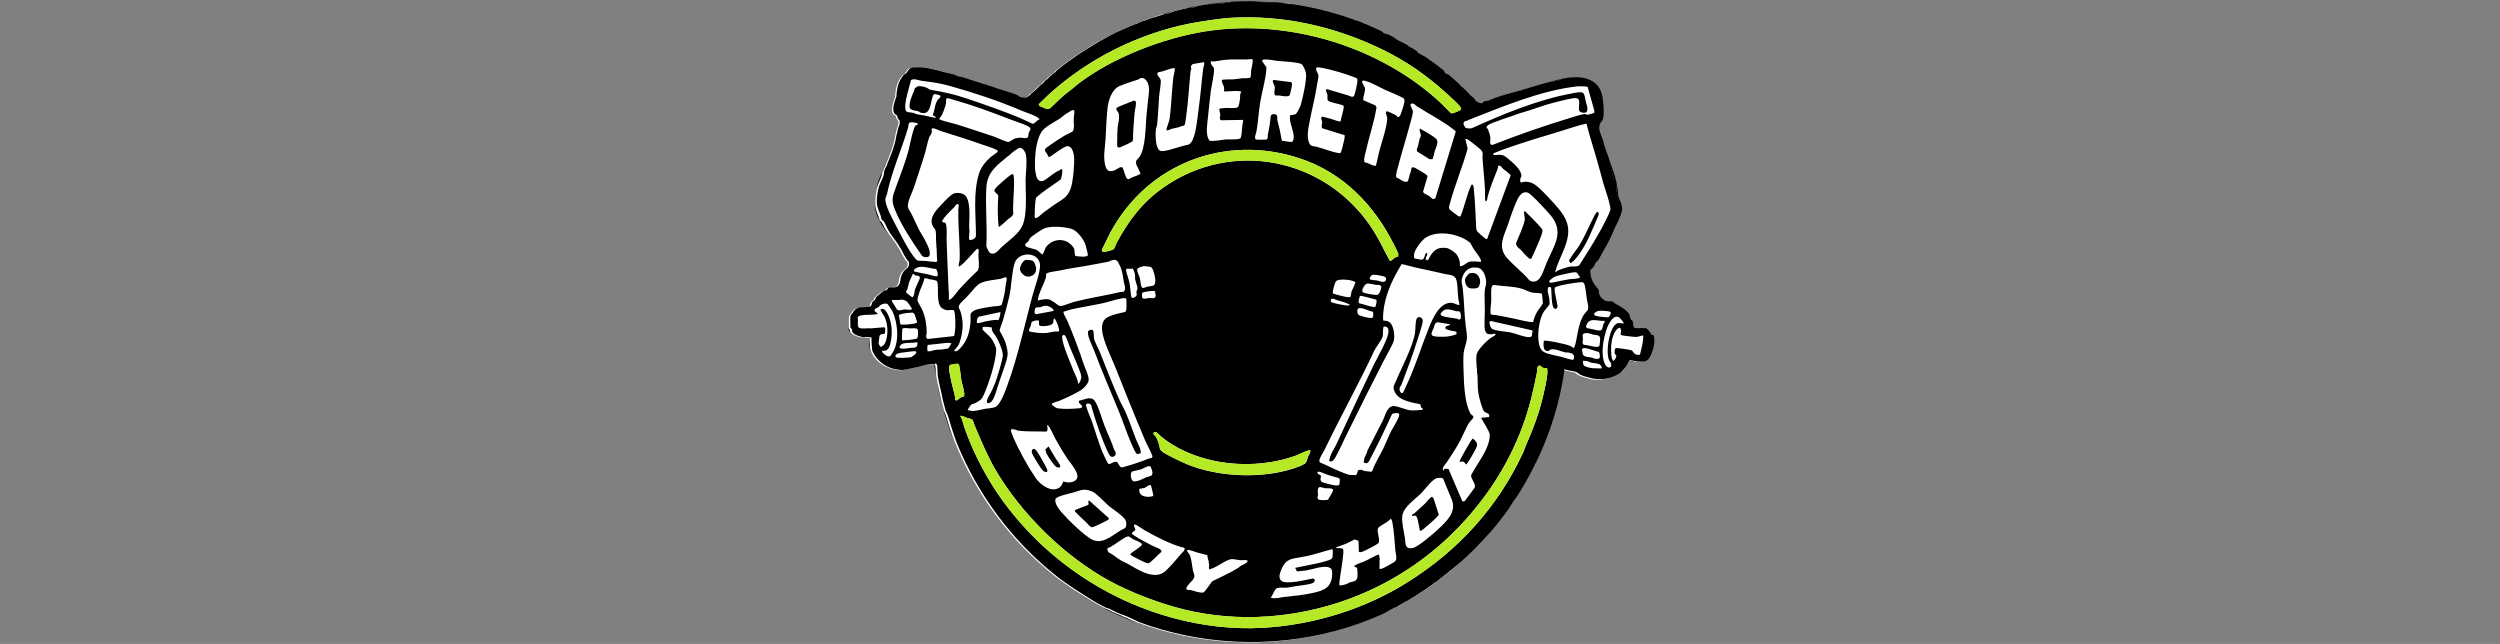 <?xml version="1.0" encoding="UTF-8"?> <svg xmlns="http://www.w3.org/2000/svg" id="Layer_1" version="1.1" viewBox="0 0 132 34"><rect x="0" y="0" width="132" height="34" fill="#808080" stroke="none"/><defs><style> .st0 { fill: #fff; } .st1 { fill: #b6e925; } .st2 { display: none; } </style></defs><g><path class="st0" d="M87.25,17.97c.01.28-.07.57-.19.81-.02.05-.04.09-.07.13-.13.23-.37.21-.61.2-.01,0-.02,0-.04,0-.13,0-.26-.02-.38-.07,0,0-.02,0-.02-.01,0,.01,0,.02,0,.03-.08.26-.24.47-.46.63-.3.23-.7.35-1.08.36-.13,0-.26,0-.39-.03,0,0,0,0,0,0-.27-.06-.53-.14-.68-.21-.07-.04-.11-.11-.21-.14-.05-.02-.34-.08-.49-.1-.04-.02-.08-.04-.12-.05-.23,1.69-.74,3.34-1.48,4.88-.04.09-.09.18-.13.27-.27.54-.57,1.06-.89,1.57-.15.23-.3.45-.45.67-.29.41-.6.81-.93,1.19h0c-1.41,1.66-3.13,3.04-5.06,4.03-.23.12-.46.23-.69.33-3.22,1.45-6.9,1.82-10.36,1.11-.05,0-.1-.02-.14-.03-.79-.17-1.56-.39-2.32-.67-.6-.22-1.19-.48-1.76-.78,0,0,0,0,0,0-.07-.04-.14-.07-.21-.11-.13-.07-.27-.14-.4-.22-.51-.29-1-.61-1.48-.96-.04-.03-.08-.06-.13-.09-.01,0-.03-.02-.04-.03-.05-.03-.09-.07-.14-.1-.06-.04-.11-.08-.17-.13,0,0-.02-.01-.02-.02-2.34-1.84-4.18-4.32-5.29-7.08-.22-.54-.41-1.1-.57-1.66-.05-.19-.1-.38-.15-.57,0,0,0,0,0,0-.08-.32-.15-.64-.21-.96-.02-.11-.04-.22-.06-.33,0,0,0-.01,0-.02-.03-.19-.06-.38-.08-.57,0-.01,0-.03,0-.04-.03.01-.06.02-.1.03-.07,0-.15,0-.19,0-.31.03-.6.16-.93.21-.14.02-.36.07-.57.11-.15,0-.3-.02-.44-.06-.47-.11-.92-.46-1.11-.89,0,0,0,0,0,0-.1-.22-.14-.46-.08-.69,0-.02.01-.04.02-.07,0,0-.01,0-.03,0-.05,0-.13,0-.14,0-.06,0-.12,0-.18,0-.05,0-.09-.01-.14-.02-.07-.01-.14-.03-.21-.06-.05-.02-.12-.04-.17-.07-.05-.02-.1-.05-.13-.09-.02-.02-.04-.06-.05-.09-.02-.04-.05-.08-.06-.12,0-.03-.02-.05-.02-.08,0-.01,0-.03,0-.04h0s0-.02,0-.03t0,0s0-.04,0-.06c0,0,0,0,0,0-.01-.18,0-.45.02-.52.01-.02.06-.05.08-.09.06-.09.11-.17.2-.24.05-.04.1-.06.16-.07.2-.05.42.02.62-.08.05-.03.04-.13.07-.19.03-.07.12-.1.15-.14.03-.04.03-.1.06-.14,0,0,0,0,0,0,.01-.02.34-.29.37-.31.06-.04.14-.03.19-.07.04-.02.05-.09.1-.11.07-.02.16-.01.25-.02.08,0,.17-.02.23-.07.08-.07.11-.16.13-.25.02-.11.03-.23.08-.34.07-.15.12-.22.22-.3h0s.05-.04.07-.06c.1-.08.14-.22.08-.34-.01-.03-.06-.05-.08-.09-.06-.1-.12-.19-.18-.29-.16-.38-.44-.74-.71-1.11-.25-.35-.5-.7-.62-1.09-.05-.15-.08-.31-.09-.46h0c-.02-.32.03-.65.12-.97.07-.25.16-.5.27-.75.04-.09.07-.18.11-.27.03-.07.05-.13.08-.19,0,0,0,0,0,0,.2-.47.39-.95.46-1.44.04-.14.07-.28.1-.42.01-.05.06-.11.07-.18.04-.2-.02-.19-.1-.33-.02-.04-.02-.1-.05-.14,0,0,0,0,0,0-.03-.03-.08-.03-.11-.08-.17-.24,0-.62.09-.91.02-.44.11-.84.39-1.14,0,0,.01-.01.02-.02,0,0,0,0,0,0,.04-.04.09-.09.14-.13.07-.09.12-.2.24-.24.07-.03.32-.03.5-.01.45-.03.93.11,1.37.25.26.08.52.17.78.25.38.12.77.25,1.15.37.03,0,.06.02.08.03,0,0,0,0,0,0,.1.03.2.07.3.1.22.07.45.15.67.22.21.07.43.14.65.21.03,0,.06.02.08.03.04.03.07.08.13.1.09.04.25.06.35.04.02,0,.2-.13.21-.14.01-.01.02-.04.04-.06.11-.07.21-.17.31-.27.06-.06.12-.12.18-.18,0,0,0,0,0,0,.15-.14.29-.28.45-.41,0,0,0,0,0,0,.09-.08.17-.15.26-.23.05-.04.1-.08.15-.13h0c.23-.19.46-.36.69-.54.02-.01.04-.03.06-.04.13-.09.25-.18.38-.27.35-.24.72-.47,1.09-.68,0,0,0,0,0,0,.39-.22.8-.43,1.21-.63,0,0,0,0,.01,0,.17-.08.33-.15.5-.22,0,0,.01,0,.02,0,.07-.03.15-.06.22-.09.03-.01.06-.03.09-.04.11-.04.22-.09.33-.13,0,0,0,0,0,0,.05-.02.1-.04.15-.06.13-.05.25-.09.38-.13.06-.02.11-.04.17-.06t0,0c.13-.04.26-.08.38-.12.17-.05.34-.1.51-.14.27-.07.54-.13.81-.19.14-.03.29-.06.43-.08.2-.04.4-.07.6-.1.39-.06.79-.1,1.19-.12.33-.02.67-.03,1-.03h.06c.45,0,.91.02,1.36.07.09,0,.19.02.28.03h0c.18.02.35.04.53.07,1.11.16,2.2.43,3.26.82.06.02.11.04.17.06.12.04.23.09.34.13.04.02.08.03.12.05.28.11.55.24.82.37,0,0,0,0,0,0,.11.05.22.1.32.16.11.05.21.11.31.16.2.1.39.21.58.32.07.04.13.08.19.11.06.04.13.08.19.11.1.06.19.12.28.18.13.09.27.18.4.27.07.05.15.1.22.15.04.03.08.06.12.09.23.17.46.34.68.52.08.06.16.13.24.2.22.18.43.38.64.57h0s.06.06.09.09c.06.06.13.12.19.18.05.05.1.1.15.15.03.04.06.08.09.11.05.05.13.09.18.14.1.11.07.17.25.24.23.09.17,0,.3-.06.07-.03.17-.02.24-.05.14-.05.21-.1.37-.15.07-.02.15-.05.24-.08,0,0,0,0,0,0,.34-.1.68-.19,1.02-.29.05-.01.1-.03.14-.04.14-.04.27-.08.41-.12.06-.01.11-.03.17-.05.22-.06.44-.13.66-.19.12-.03.24-.07.35-.1.17-.05.36-.09.54-.13h0c.45-.09.92-.11,1.3.01.13.04.26.1.37.19.1.07.19.17.26.28.03.04.05.08.07.12t0,0c.09.18.13.38.14.59.05.39.06.82-.03,1.01-.01.02-.03.04-.05.06-.02.01-.03.03-.04.05-.13.21-.09.42,0,.63.04.11.08.21.12.32.07.31.19.62.3.92.13.33.26.67.35,1.01.1.34.15.7.17,1.05.09.21.19.42.19.65,0,.13-.11.41-.17.53-.03.07-.17.38-.2.41-.02.02-.11.25-.14.33-.1.22-.25.52-.37.73-.03.05-.16.28-.19.34-.06.11-.12.22-.18.33-.03.06-.1.07-.13.12-.04.06-.09.17-.13.25-.05.06-.11.12-.17.17-.02.41.16.74.44,1.03,0,.01,0,.03,0,.03.03.14,0,.22.1.35.02.03.23.2.25.21.1.03.28,0,.38.04.05.01.08.07.13.1.02,0,.04.02.05.03,0,0,0,0,0,0,.22.12.4.21.59.4.14.13.13.19.15.27,0,.03.02.07.04.12.03.05.1.1.12.16.02.08,0,.22.07.3.04.04.22.03.37.02.1,0,.19,0,.24.01.11.03.26.25.3.36.03.09.05.18.05.28Z"></path><g><g><path d="M44.89,17.58c-.03-.05-.01-.11-.03-.16-.01-.03-.06-.05-.08-.1,0,.03.01.05.02.08.02.04.04.08.06.12.02.03.03.06.05.09.03.03.08.06.13.09-.07-.05-.14-.1-.15-.12ZM45.89,17.86s-.27-.03-.46-.03c.05,0,.09.02.14.02.06,0,.12,0,.18,0,.01,0,.09,0,.14,0,0,0,0,0,0,0ZM45.95,18.47c-.02-.09-.02-.27-.03-.37,0-.04,0-.12-.01-.18-.05.24-.02.47.08.69-.01-.04-.03-.09-.04-.14ZM46.3,9.85c.08-.18.18-.37.23-.54.02-.06.03-.14.03-.21-.1.25-.2.5-.27.75ZM46.68,8.83s.02-.02.03-.04c.02-.05.04-.1.05-.15-.03.07-.05.13-.08.19ZM46.78,12.19c-.08-.14-.14-.31-.22-.44-.03-.05-.1-.07-.13-.12-.03-.05-.02-.12-.04-.17-.08-.21-.16-.42-.21-.65.01.15.04.31.09.46.12.39.37.74.62,1.09-.04-.06-.07-.12-.11-.18ZM47.64,3.97s.09-.05.12-.09c0-.01.02-.02.03-.04-.05.04-.1.08-.14.13ZM49.37,19.27s-.02-.02-.04-.02c.02.19.05.38.08.57-.01-.09-.01-.51-.04-.55ZM49.66,21.01c-.06-.27-.13-.56-.19-.84.06.32.13.64.21.96,0-.04-.01-.08-.02-.12ZM49.94,21.94c-.02-.08-.07-.16-.11-.24.16.56.35,1.12.57,1.66-.18-.46-.3-.91-.46-1.42ZM49.89,3.83c-.44-.14-.92-.28-1.37-.25.07,0,.13.01.16.02.51.12,1.05.22,1.55.35.1.02.19.09.29.11.04.01.09.02.14.02-.26-.08-.52-.17-.78-.25ZM51.82,4.46s.03.01.05.02c.01,0,.03,0,.04,0-.03,0-.06-.02-.08-.03ZM52.21,4.58c.19.08.44.15.67.22-.22-.07-.45-.14-.67-.22ZM54.83,4.53s.1-.07.14-.11c.13-.13.12-.13.26-.24.01-.01.03-.03.04-.05-.15.13-.3.27-.45.41ZM55.55,3.89s.08-.04.11-.08c.01-.01.03-.03.04-.05-.05.04-.1.08-.15.13ZM56.39,3.23s.03,0,.04-.01c0,0,.01-.01.02-.03-.02.01-.04.03-.06.04ZM56.82,2.92c.37-.23.72-.46,1.09-.68-.37.21-.74.44-1.09.68ZM57.14,31.44c-.34-.2-.65-.41-.95-.63.47.35.97.67,1.48.96-.2-.12-.39-.25-.53-.33ZM59.22,32.51c-.18-.07-.44-.17-.62-.27-.15-.08-.11-.06-.27-.11-.02,0-.04-.01-.06-.02.57.29,1.16.55,1.76.78-.27-.13-.54-.27-.82-.37ZM59.14,1.6c.17-.07.33-.15.5-.22-.17.07-.34.15-.5.22ZM59.89,1.28s.06,0,.08-.02c0,0,.01,0,.01-.02-.03.01-.06.03-.09.04ZM60.32,1.11s.07-.01.09-.02c.02,0,.04-.02.06-.03-.05.02-.1.04-.15.06ZM60.85.92s.03,0,.04,0c.04,0,.08-.03.13-.05-.06.02-.11.04-.17.06ZM61.41.75c.11-.01.21-.02.34-.08.04-.02.1-.04.17-.07-.17.04-.34.09-.51.14ZM62.48,33.57s-.09-.02-.13-.03c.05.01.1.02.14.03,0,0,0,0-.01,0ZM62.73.41c.1,0,.19,0,.28-.03.05-.01.1-.03.15-.06-.15.03-.29.05-.43.08ZM63.76.23c.13,0,.26,0,.37-.01.21-.02.5-.04.7-.07.05,0,.08-.03.12-.05-.4.03-.79.07-1.19.12ZM66.01.08h-.06c.24.02.49.05.72.06.23.01.47,0,.7,0-.45-.04-.91-.06-1.36-.07ZM67.66.17c.06.02.11.04.18.05.11.01.23.01.35.02-.18-.03-.35-.05-.53-.07ZM71.44,1.06s0,0,0,0c.03.03.09.05.16.05-.06-.02-.11-.04-.17-.06ZM71.95,1.25s.02.02.04.03c.02.01.05.01.08.02-.04-.02-.08-.03-.12-.05ZM72.89,1.67s.02.01.03.02c.04.03.09.1.12.11.04.02.11.02.18.03-.11-.05-.21-.11-.32-.16ZM73.53,1.99c.09.06.18.13.26.18.09.05.21.1.32.15-.19-.11-.38-.22-.58-.32ZM74.3,2.42s.05.06.08.08c.03.02.07.03.11.04-.06-.04-.12-.08-.19-.11ZM74.78,2.72s.04.09.08.11c.05.03.19.1.32.16-.13-.09-.27-.18-.4-.27ZM75.39,3.14s.01.02.03.04c.02.02.06.04.1.05-.04-.03-.08-.06-.12-.09ZM76.19,3.75c.02.06.04.12.07.15.03.03.1.03.16.05-.08-.07-.16-.13-.24-.2ZM77.06,4.52s.01.04.02.05c.02.02.04.03.07.04-.03-.03-.06-.06-.09-.09ZM78.5,28.2c-.51.57-1.04,1.13-1.64,1.62-.34.28-.68.52-1.02.79-.04.03-.09.1-.13.13-.06.04-.12.03-.16.05-.02.02-.04.07-.07.09-.05.04-.11.05-.16.08-.37.24-.71.51-1.08.74-.13.08-.31.13-.42.19-.06.03-.15.15-.21.19-.06.03-.13.03-.19.06-.14.07-.26.17-.4.24-.06.03-.11.06-.17.09.23-.1.46-.21.69-.33,1.94-.99,3.66-2.38,5.06-4.03-.03.03-.07.07-.1.1ZM79.87,26.39c-.13.17-.23.34-.33.51.16-.22.31-.45.45-.67-.04.06-.08.11-.12.16ZM80.2,4.78s.08-.01.11-.02c.01,0,.02-.01.03-.02-.05.01-.1.03-.14.04ZM80.76,4.62s.07,0,.1-.02c.03,0,.05-.02.06-.03-.06.02-.11.03-.17.05ZM81,24.42c-.03.06-.08.16-.12.24.05-.09.09-.18.13-.27,0,.01-.01.02-.02.03ZM81.94,4.29c-.12.03-.24.07-.35.1.05,0,.1-.02.14-.03.19-.05.19-.06.41-.08.19-.02.25-.08.35-.12-.19.03-.37.08-.54.13ZM83.79,4.17c.13.05.26.11.37.19-.11-.08-.23-.14-.37-.19ZM84.49,4.76c.06.15.11.36.14.59,0-.21-.04-.4-.14-.59ZM85.28,9.35c-.1-.34-.23-.68-.35-1.01.1.36.18.91.31,1.19.02.05.08.08.1.12.03.09,0,.27,0,.38.01.13.06.25.11.38-.02-.35-.07-.71-.17-1.05ZM85.78,19.32c-.04.06-.18.23-.31.37.21-.16.38-.37.46-.63-.06.06-.1.2-.15.26ZM85.97,19.03s0,0,0,0c.12.06.25.08.38.07-.11-.02-.36-.08-.38-.08Z"></path><path d="M87.2,17.69c-.04-.11-.18-.32-.3-.36-.05-.01-.14-.01-.24-.01-.16,0-.33.02-.37-.02-.08-.07-.05-.21-.07-.3-.01-.06-.09-.11-.12-.16-.02-.05-.04-.09-.04-.12-.02-.09-.01-.14-.15-.27-.19-.19-.38-.28-.59-.4,0,0,0,0,0,0-.02,0-.03-.02-.05-.03-.05-.03-.09-.09-.13-.1-.11-.03-.28,0-.38-.04-.03,0-.23-.18-.25-.21-.1-.13-.07-.21-.1-.35,0,0,0-.02,0-.03-.28-.29-.46-.61-.44-1.03.06-.06.11-.11.17-.17.04-.08.09-.19.13-.25.03-.04.1-.06.13-.12.06-.11.12-.22.18-.33.03-.06.16-.29.19-.34.13-.21.27-.5.37-.73.04-.08.12-.31.14-.33.03-.03.17-.34.2-.41.06-.13.16-.4.17-.53,0-.23-.1-.44-.19-.65-.05-.13-.1-.25-.11-.38,0-.11.02-.29,0-.38-.01-.04-.07-.07-.1-.12-.13-.28-.21-.83-.31-1.19-.12-.31-.23-.61-.3-.92-.04-.11-.08-.22-.12-.32-.08-.21-.13-.43,0-.63.01-.02.03-.03.04-.05.02-.01.03-.03.05-.06.09-.19.08-.62.03-1.01-.03-.22-.08-.44-.14-.59t0,0s-.04-.08-.07-.12c-.07-.11-.16-.21-.26-.28-.11-.08-.24-.14-.37-.19-.39-.12-.85-.1-1.3-.01h0c-.1.04-.16.1-.35.12-.21.02-.21.03-.41.08-.04.01-.09.02-.14.03-.22.06-.44.13-.66.19-.02.01-.04.02-.06.03-.03,0-.07.01-.1.02-.14.04-.27.08-.41.12,0,0-.02.02-.03.02-.03.01-.07.02-.11.02-.34.1-.68.19-1.02.29,0,0,0,0,0,0-.08.03-.16.06-.24.08-.16.05-.24.1-.37.15-.08.03-.18.03-.24.05-.13.05-.07.15-.3.06-.17-.07-.15-.13-.25-.24-.05-.05-.13-.09-.18-.14-.03-.03-.06-.07-.09-.11-.05-.05-.1-.1-.15-.15-.06-.06-.13-.12-.19-.18-.03,0-.05-.02-.07-.04-.01-.01-.02-.03-.02-.05h0c-.21-.2-.42-.39-.64-.57-.06-.02-.13-.02-.16-.05-.03-.03-.05-.09-.07-.15-.22-.18-.45-.35-.68-.52-.04-.02-.08-.03-.1-.05-.01-.01-.02-.02-.03-.04-.07-.05-.14-.1-.22-.15-.12-.06-.27-.12-.32-.16-.04-.03-.06-.07-.08-.11-.09-.06-.19-.12-.28-.18-.04-.01-.08-.02-.11-.04-.03-.02-.05-.05-.08-.08-.06-.04-.13-.08-.19-.11-.11-.05-.22-.1-.32-.15-.09-.05-.17-.11-.26-.18-.1-.06-.21-.11-.31-.16-.07-.01-.13,0-.18-.03-.03-.01-.08-.08-.12-.11,0,0-.02-.01-.03-.02,0,0,0,0,0,0-.27-.13-.55-.25-.82-.37-.03,0-.06,0-.08-.02-.02,0-.03-.02-.04-.03-.11-.05-.23-.09-.34-.13-.07,0-.13-.02-.16-.05,0,0,0,0,0,0-1.05-.38-2.15-.66-3.26-.82-.12,0-.24,0-.35-.02-.07,0-.12-.03-.18-.05h0c-.09-.01-.19-.02-.28-.03-.23,0-.47,0-.7,0-.24-.01-.48-.04-.72-.06-.33,0-.67.01-1,.03-.04.02-.08.04-.12.05-.2.03-.49.05-.7.07-.11,0-.24,0-.37.01-.2.03-.4.06-.6.1-.05.02-.1.05-.15.06-.09.02-.18.02-.28.03-.27.06-.54.12-.81.19-.07.03-.13.05-.17.07-.13.05-.23.06-.34.08-.13.04-.26.08-.38.12t0,0s-.09.04-.13.05c-.01,0-.03,0-.04,0-.13.04-.26.09-.38.13-.02.01-.04.02-.06.03-.03.01-.06.02-.09.02,0,0,0,0,0,0-.11.04-.22.09-.33.13,0,0,0,.01-.01.02-.02.01-.05.02-.08.02-.07.03-.15.06-.22.09,0,0-.01,0-.02,0-.17.08-.34.15-.5.22,0,0,0,0-.01,0-.41.19-.81.4-1.21.63,0,0,0,0,0,0-.37.23-.72.45-1.09.68-.13.09-.25.18-.38.27,0,.01-.01.02-.02.03,0,0-.02.01-.04.01-.24.17-.46.35-.69.54h0s-.02.03-.04.05c-.04.04-.07.06-.11.08-.09.07-.18.15-.26.23,0,0,0,0,0,0-.02.02-.03.04-.04.05-.15.11-.14.11-.26.24-.04.04-.09.08-.14.11,0,0,0,0,0,0-.06.06-.12.12-.18.18-.1.09-.2.19-.31.27-.01.02-.02.05-.04.06-.01.01-.2.14-.21.14-.1.02-.26,0-.35-.04-.06-.03-.09-.07-.13-.1-.03,0-.06-.02-.08-.03-.21-.07-.43-.14-.65-.21-.23-.07-.47-.14-.67-.22-.1-.03-.2-.06-.3-.1,0,0,0,0,0,0-.01,0-.02,0-.04,0-.02,0-.03-.01-.05-.02-.38-.12-.77-.25-1.15-.37-.05,0-.1-.01-.14-.02-.1-.02-.19-.09-.29-.11-.51-.13-1.05-.23-1.55-.35-.03,0-.09-.01-.16-.02-.18-.01-.43-.01-.5.01-.12.04-.17.15-.24.24,0,.01-.02.03-.03.04-.03.03-.08.06-.12.09,0,0,0,0,0,0,0,0-.01.01-.02.02-.28.3-.37.7-.39,1.14-.1.29-.26.68-.09.91.03.04.09.04.11.08,0,0,0,0,0,0,.03.04.03.09.05.14.08.14.14.13.1.33-.01.07-.06.13-.07.18-.03.14-.06.28-.1.42-.07.49-.26.97-.46,1.44,0,0,0,0,0,0-.02.05-.03.1-.05.15,0,.01-.02.03-.03.04-.04.09-.08.18-.11.27,0,.07-.01.15-.03.21-.05.17-.15.36-.23.54-.09.32-.14.64-.12.96h0c.04.23.13.44.21.65.02.05.01.12.04.17.03.05.1.07.13.12.07.12.14.3.22.44.04.06.07.12.11.18.27.37.55.73.71,1.11.06.1.12.19.18.29.02.03.07.06.08.09.05.12.01.26-.08.34-.03.02-.05.04-.07.06h0c-.1.08-.15.15-.22.3-.05.1-.05.22-.08.34-.02.1-.05.18-.13.25-.06.05-.15.07-.23.07-.09,0-.19,0-.25.02-.05.02-.07.09-.1.11-.05.03-.13.03-.19.07-.03.02-.36.29-.37.31,0,0,0,0,0,0-.03.04-.03.1-.06.14-.03.04-.12.08-.15.14-.03.06-.02.15-.07.19-.2.1-.42.03-.62.08-.05.01-.11.04-.16.07-.1.07-.14.15-.2.24-.02.03-.07.06-.08.09-.03.06-.03.34-.02.52,0,0,0,0,0,0,0,.02,0,.04,0,.06t0,0s0,.02,0,.03h0s0,.03,0,.04c.02.05.07.07.08.1.02.05,0,.1.03.16.01.02.08.07.15.12.06.03.12.05.17.07.07.02.14.04.21.06.18,0,.42-.02.46.03,0,0,0,0,0,0,.02,0,.03,0,.03,0,0,.02-.01.04-.02.07,0,.06.01.14.01.18,0,.1.02.28.03.37,0,.05.02.1.04.14,0,0,0,0,0,0,.2.43.64.78,1.11.89.15.03.29.05.44.06.21-.03.44-.08.57-.11.33-.05.62-.18.93-.21.04,0,.12,0,.19,0,.03-.01.06-.02.1-.03,0,.01,0,.03,0,.04.02,0,.03.01.04.02.03.04.03.45.04.55,0,0,0,.01,0,.02.02.11.04.22.06.33.06.28.13.58.19.84,0,.04.01.08.02.12,0,0,0,0,0,0,.05.19.1.38.15.57.04.08.08.16.11.24.16.52.29.96.46,1.42,1.11,2.76,2.95,5.24,5.29,7.08,0,0,.02.01.02.02.06.04.11.09.17.13.05.04.09.07.14.1.01,0,.03.02.04.03.04.03.08.06.13.09.3.21.61.42.95.63.14.08.33.21.53.33.13.08.26.15.4.22.07.04.14.07.21.11,0,0,0,0,0,0,.02,0,.04.02.06.02.16.05.12.03.27.11.18.1.43.21.62.27.27.1.54.24.82.37.75.28,1.53.5,2.32.67.05,0,.09.01.13.03,0,0,0,0,.01,0,3.46.71,7.14.34,10.36-1.11.06-.03.11-.06.17-.09.13-.07.26-.17.4-.24.06-.03.13-.03.19-.06.07-.04.15-.15.21-.19.11-.06.29-.11.42-.19.37-.22.71-.5,1.08-.74.05-.03.11-.04.16-.08.03-.03.05-.08.07-.09.04-.02.1-.02.16-.05.04-.03.08-.09.13-.13.34-.27.69-.52,1.02-.79.6-.49,1.13-1.05,1.64-1.62.03-.04.07-.07.1-.1h0c.33-.39.64-.78.93-1.19.11-.17.2-.34.33-.51.04-.05.08-.11.12-.16.33-.51.62-1.03.89-1.57.04-.09.08-.18.12-.24,0,0,.01-.02.02-.03.74-1.54,1.25-3.19,1.48-4.88.04.02.08.04.12.05.15.02.44.08.49.1.1.04.14.11.21.14.14.07.41.15.68.21,0,0,0,0,0,0,.13.02.26.03.39.03.38,0,.78-.13,1.08-.36.13-.14.26-.3.31-.37.04-.06.09-.2.15-.26,0-.01,0-.02,0-.03,0,0,.02,0,.02.01,0,0,0,0,0,0,.02,0,.26.06.38.08.02,0,.03,0,.04,0,.24.02.48.03.61-.2.02-.04.05-.09.07-.13.12-.25.2-.54.19-.81,0-.1-.02-.19-.05-.28ZM84.4,16.41c.08-.01.51.01.58.04.02,0,.04,0,.06.03.04.05-.06.26-.12.27-.09.02-.55-.04-.65-.07-.23-.06-.02-.24.13-.26ZM84.73,16.94c.01.07-.04.11-.07.18-.08.25-.03.39-.37.31-.16-.04-.25-.06-.42-.09-.17-.03-.14-.11-.07-.25.18-.34.62-.11.92-.15ZM83.63,17.61c.15-.07.35.02.5.06.09.02.27.01.33.1.01.02.03.09.03.11,0,.06-.03.35-.04.38-.01.02-.03.03-.05.04-.11.05-.45-.04-.58-.07-.14-.03-.25.02-.26-.16,0-.06.02-.12.02-.19,0-.09-.07-.22.05-.27ZM84.69,9.78c.1.35.24.7.31,1.06.01.06.04.15.03.21,0,.1-.2.49-.26.61-.4.81-.9,1.58-1.38,2.34-.1.1-.32.06-.45.07-.16.02-.52.14-.68.21-.06.03-.09.08-.15.09.1-.38.27-.74.43-1.11.46-1.1.33-1.62-.46-2.49-.24-.26-.54-.59-.8-.83-.25-.23-.47-.37-.83-.34-.07,0-.15.1-.18-.03-.03-.15.06-.22.06-.29,0-.32-.45-.69-.69-.89-.17-.14-.24-.21-.47-.22-.1,0-.44.08-.29-.09.17-.05.32-.13.49-.19,1.02-.36,2.07-.68,3.11-.99.43-.13.84-.28,1.27-.37.03,0,.03.03.03.05.04.15.08.3.12.45.28.91.54,1.83.79,2.76ZM78.01,19.78c.02.32,0,.68.05.99.02.16.21.88.31.96.1.09.32.08.25.29l-.42.04s.26.44.29.5c.05.08.17.31.17.4,0,.74-.66,1.49-.98,2.12-.04.2.25.43.19.66l-.53.72s-.1.03-.13,0l-.73-1.7s-.16-.02-.21,0c-.05.03-.02.08-.07.09-.08-.18.09-.29.19-.44.25-.37.5-.76.71-1.15.16-.3.31-.71.5-.98.04-.06.1-.1.14-.15.15-.2-.04-.17-.11-.31-.29-.54-.33-1.49-.35-2.1-.01-.34-.03-.74,0-1.08.02-.22.14-.48.17-.72.02-.24-.03-.48-.06-.72-.08-.63-.08-1.28-.15-1.92-.03-.28-.13-.42,0-.72.14-.32.39-.48.75-.43.34.04.47.47.48.77,0,.16-.05.26-.07.4-.03.35,0,.75,0,1.1,0,.28-.04.76,0,1.01.01.06.09.2.14.22.02.01.17.02.2.02.07,0,.17-.07.23,0-.06.12-.16.12-.24.18-.22.15-.74.65-.77.92-.04.34.03.7.04,1.04ZM71.99,24.34c.04.16.2.15.29.02.43-.82.84-1.65,1.22-2.5.03-.04.29-.06.34-.04l.03.03c.02.09-.01.16-.05.24-.11.26-.3.53-.42.78-.13.27-.24.56-.37.83-.19.38-.43.75-.57,1.16-.02.01-.04.04-.05.05-.02,0-.31-.03-.36-.04-.05,0-.09-.05-.15-.06-.29-.04-.17.12-.3.28-.11-.02-.22,0-.32-.01-.13-.02-.42-.14-.56-.2-.34-.14-.67-.32-1.02-.46-.09-.08,0-.23.04-.32.07-.15.18-.3.25-.46.83-1.72,1.76-3.39,2.57-5.12.1-.21.34-.49.43-.71.06-.16,0-.4.07-.57.42-.03.21.53.11.76-.17.41-.43.85-.63,1.25-.67,1.39-1.31,2.77-1.96,4.17-.14.3-.36.58-.4.92.18.1.29-.12.36-.25.23-.41.41-.85.63-1.28.63-1.27,1.26-2.54,1.91-3.8.11-.22.46-.82.51-1.01.06-.24.01-.66-.12-.87-.12-.19-.24-.18-.44-.21-.02-.28.02-.57.07-.84.15-.77.5-1.46.9-2.13.04-.02.57.14.67.16.54.12,1.06.22,1.59.35.28.07.57.02.65.36.06.29.05.65.09.95.01.11.06.22.06.33-.15.01-.24-.09-.39-.11-.64-.06-1.01.79-1.21,1.28-.42,1.04-.72,2.07-1.21,3.1-.04.08-.12.27-.15.33-.1.16-.23-.06-.2-.2.01-.07.06-.11.09-.17.3-.78.61-1.61.86-2.41.07-.24.25-.73.27-.96.02-.22-.25-.29-.32-.13-.07.15-.06.51-.08.7-.11.77-.7,1.84-1.01,2.58-.11.27-.21.31-.04.63.22.41.89.52,1.31.6.03.02.03.12.05.16.03.05.12.05.09.13-.02.02-.53.05-.6.04-.29-.02-.65-.21-.91-.23-.36-.02-.46.47-.58.73-.27.55-.56,1.08-.83,1.62-.01.18-.22.38-.17.55ZM72.85,29.56c0-.05-.02-.27-.06-.28-.04-.01-.59.29-.68.33-.14.07-.31.11-.45.18-.02.01-.16.08-.16.09-.01.06.11.06.14.1.05.05.04.41.03.49-.04.26-.24.22-.43.29-.04.02-.08.05-.12.07-.13.04-.26.09-.4.08,0-.05,0-.1,0-.16.06-.52.17-1.04.21-1.57.01-.18,0-.22-.18-.24-.02,0-.27.02-.2-.04l.52-.19.46-.23.2.08.02.59s.09,0,.13,0c.12-.03.41-.19.53-.25.08-.05.37-.18.39-.26.07-.21-.13-.6-.03-.77.03-.05.4-.27.48-.32.06-.04.13-.11.18-.16.07.05.07.13.09.21.09.46.11.94.15,1.41.01.15.1.47.03.58-.03.05-.09.09-.14.12-.1.06-.52.3-.61.32-.17.04-.11-.03-.11-.13,0-.1,0-.22,0-.32ZM68.43,30.06c.03.05,0,.11.1.11.15-.03.29-.03.44-.05.33-.06.9-.27,1.2-.16.15.05.17.15.17.3,0,.77-.43.92-1.08,1.06-.49.1-.95.15-1.45.2-.22.02-.39.09-.63.06-.14-.02-.05-.06-.02-.12.04-.08.15-.32.21-.37.12-.1.39-.05.55-.06.15-.01.33-.06.49-.08.26-.04.65-.07.89-.16.14-.05.18-.25,0-.24-.34.06-1.38.33-1.64.12-.19-.15-.07-.44,0-.61.13-.31.3-.5.63-.57.23-.05.48-.08.72-.13.45-.1.88-.25,1.32-.36.02,0,.03.03.04.04.01.03,0,.31-.01.36,0,.03-.04.09-.06.11-.08.08-.67.22-.82.25-.36.08-.72.14-1.08.22-.02.06.03.06.04.08ZM62.99,30.13c-.05-.24-.07-.55-.15-.78-.02-.07-.17-.25-.17-.27,0-.01.03-.04.04-.04.07-.03.38.1.49.13.18.05.36.09.54.14.03.22.14.44.09.66l.02.1s.25-.09.28-.11c.24-.11.67-.43.91-.44.14,0,.32.05.47.06.07,0,.37-.04.37.05-.07.14-.24.17-.37.25-.05.03-.09.08-.14.11-.42.25-.88.47-1.34.69-.11.08-.4.59-.51.61-.03,0-.07,0-.1,0-.2-.02-.39-.1-.58-.14-.06-.01-.17.02-.19-.04-.06-.17.34-.43.4-.61.05-.14-.04-.25-.06-.37ZM62.59,24.47c-.27-.11-1.07-.49-1.26-.66-.12-.1-.07-.15-.11-.27-.04-.16-.11-.36-.2-.5-.05-.08-.19-.13-.07-.22h.11c.15.14.29.27.45.39,1.89,1.39,4.73,1.64,6.91.85.18-.07.35-.16.53-.23.07-.03.16-.04.23-.07.03.14-.07.24-.11.34-.04.1-.08.32-.17.38-.01.01-.22.12-.25.13-1.78.71-4.3.62-6.06-.13ZM50.7,16.42c-.04-.13-.13-.18-.04-.33.08-.14.34-.35.45-.48.18-.19.45-.57.68-.67.35-.15.69-.15,1.05-.22.1-.02.19-.1.29-.07.06.04-.01.27-.02.34-.03.21-.05.43-.1.64-.01.07-.1.43-.12.46-.07.08-.36.08-.47.09-.26.04-.66.1-.9.18-.09.03-.26.14-.27.23-.02.1,0,.25,0,.36-.05.58-.16,1.03-.57,1.46-.05.05-.2.18-.27.13-.04-.03-.02-.04,0-.06.06-.09.19-.22.23-.32.21-.59.26-1.13.07-1.73ZM50.09,15.36c-.04-.89-.08-1.79-.11-2.68,0-.18.04-.81-.07-.91-.04-.04-.18,0-.16-.12,0-.01.13-.18.15-.21.15-.18.32-.34.49-.51.04-.04.1-.16.16-.16.13.04.05.15.05.24-.02.72.05,1.45.07,2.18,0,.16.01.36,0,.51,0,.12-.07.24-.04.37.03.03.26-.19.29-.22.22-.22.43-.46.64-.69.18-.11.1.2.1.29,0,.2.04.45.02.63,0,.07-.03.14-.05.2-.33.31-.65.63-.95.96-.13.14-.25.33-.39.47-.05.05-.11.12-.19.12,0-.15,0-.3,0-.46ZM49.98,5.19c.06-.02.2.03.27.05,1.04.29,2.08.67,3.08,1.06.3.12.63.21.92.35.29.15.1.24.06.39-.02.08.02.17-.07.23-.09.06-.27-.01-.39,0-.07,0-.18.02-.25.04-.12.04-.28.19-.38.19-.3-.08-.59-.25-.89-.34-.63-.2-1.25-.42-1.88-.61-.27-.08-.55-.13-.81-.23-.1-.07.02-.13.06-.19.09-.16.22-.51.25-.68,0-.06-.02-.22.04-.24ZM56.07,8.96c-.03-.08-.08,0-.1.02-.34.14-.49.32-.78.51-.17.11-.32.11-.43-.07-.04-.06-.11-.42-.11-.5-.02-.59.02-1.46.35-1.97.16-.25.7-.52.96-.69.1-.07.21-.17.31-.24.04-.03.31-.19.33-.2.08-.02.13,0,.13.09-.02.17-.04.35-.04.53,0,.05.02.12.02.19,0,.05-.03.26-.06.3-.01.02-.37.19-.44.23-.25.15-.54.34-.78.51-.07.05-.26.16-.26.25,0,.07.09.16.13.23.03.05.03.13.09.14.06,0,.41-.27.5-.33.11-.07.35-.24.47-.24.24-.02.34.37.35.56.03.4-.05,1.31-.18,1.68-.18.5-.47.57-.86.85-.2.14-.41.29-.6.43-.09.07-.43.45-.44.17,0-.22.01-.54.04-.77,0-.06.02-.16.04-.21.39-.35.85-.63,1.28-.94.07-.08.12-.44.09-.54ZM55.11,12.07c.39-.16,1.05-.1,1.45.01.3.08.65.54.75.83.02.07.14.52.13.56-.03.14-.54.06-.65.05-.06-.04-.05-.3-.07-.37-.03-.12-.25-.32-.36-.38-.4-.2-.84-.08-1.12.26-.06.07-.08.2-.13.29-.01.03-.05.11-.08.11-.05,0-.19-.18-.27-.22-.14-.08-.58-.13-.62-.23-.05-.12.09-.17.15-.23.05-.06.05-.13.1-.18.07-.09.6-.45.73-.5ZM60,8.69c.03.08.22.43.21.48-.01.05-.35.16-.42.19-.1.04-.23.18-.32.03-.05-.08-.17-.53-.21-.55-.1-.07-.31.11-.4.15-.28.11-.42.04-.5-.24-.12-.46-.02-.91.01-1.36.03-.56.05-1.13.11-1.69.04-.41.23-.99.64-1.16.31-.13.65-.23.97-.34.05-.02.11-.07.16-.08.16-.03.29.12.35.25.09.22.08.41.05.64-.04.38-.09.76-.12,1.14-.05.58-.04,1.68-.37,2.14-.1.14-.23.16-.16.39ZM58.66,12.22c1.97-3.6,6.06-5.15,9.96-3.86,2.29.76,3.91,2.43,4.98,4.55.04.09.22.42.23.49,0,.04,0,.13-.02.15-.01,0-.09.02-.14.04-.08.04-.18.16-.24.18-.03.01-.03,0-.05,0-.02-.02-.21-.41-.25-.47-.22-.44-.45-.88-.73-1.3-2.45-3.66-7.35-4.66-10.99-2.09-1.13.8-1.81,1.72-2.46,2.92-.04.08-.1.28-.16.33-.05.04-.38.13-.46.14-.08,0-.15,0-.16-.1l.48-.98ZM61.11,3.92c-.02-.14.14-.11.22-.14.16-.04.44-.15.59-.18.04,0,.09-.02.11.03.02.05-.07.37-.08.46-.08.71-.1,1.44-.19,2.15-.03.25-.16.41-.17.65.1,0,.18-.06.28-.09.2-.05.31-.05.52-.14.05-.02.12,0,.16-.07.03-.07.07-.36.08-.45.11-.78.15-1.58.23-2.37,0-.04.04-.08.04-.13,0-.04-.02-.08-.02-.12,0-.04.07-.13.11-.14l.58-.1c.05.12-.03.22-.04.33-.09.71-.14,1.42-.24,2.13-.06.43-.14,1.46-.4,1.78-.12.15-.14.11-.3.15-.34.08-.81.26-1.13.3-.17.02-.23.02-.32-.13-.13-.24-.14-.74-.11-1.01,0-.07.05-.13.06-.21.06-.48.07-1.01.11-1.5.02-.28.09-.56.09-.85,0-.15-.16-.22-.18-.35ZM63.95,3.24c.25.02.49-.06.73-.08.38-.04.78-.01,1.16-.02.06,0,.28-.05.3.01.03.1-.06.44-.08.57-.01.09,0,.3-.03.35-.03.09-.32.05-.41.06-.16.01-.32.05-.49.06-.09,0-.56,0-.6.03-.08.05.09.31.1.39.01.07,0,.15,0,.22.13.01.88-.08.91.03-.09.11-.05.23-.07.36-.01.09-.03.21-.05.29-.01.06-.03.12-.08.16-.09.06-.47.03-.6.03-.12,0-.25.02-.36.04v.03c0,.09.05.22.05.3,0,.09-.07.21.04.28l1.16-.02c.03.08-.02.17-.03.25-.02.21-.03.45-.07.64,0,.03-.02.06-.04.08-.09.09-.59.05-.74.06-.22.02-.46.07-.68.08-.09,0-.19.03-.24-.06-.19-.3-.08-.86-.05-1.2.05-.45.09-.91.15-1.37.05-.35.17-.8.17-1.14,0-.18-.21-.23-.17-.43ZM66.82,3.5c-.04-.14-.39-.37.02-.36.23,0,.44.06.66.08.31.03.63.04.94.09.06.01.21.04.26.06.12.06.24.39.26.52.03.36-.17,1.28-.28,1.65-.03.1-.18.4-.25.47-.07.06-.31.06-.32.09,0,.07,0,.13,0,.2.02.3.27.8.18,1.08-.04.12-.05.12-.19.11l-.42-.06c-.03-.18-.07-.35-.1-.53-.04-.19-.1-.39-.14-.58-.01-.06,0-.12,0-.18-.03-.15-.32-.16-.35,0-.02.34-.09.66-.15.99-.01.07.02.21-.08.24-.04.01-.47.01-.52,0-.03,0-.05-.02-.06-.04-.05-.1.05-.31.07-.44.08-.49.11-1,.19-1.5.09-.53.28-1.17.32-1.69,0-.06,0-.14,0-.2ZM69.5,3.58c.04-.05.29,0,.35.01.44.09,1.19.3,1.61.47.18.07.23.05.21.27-.01.1-.14.71-.19.75-.09.08-.21-.02-.29-.04-.37-.11-.74-.22-1.11-.33-.15-.01,0,.23.01.3.01.1-.03.25.04.31.12.11.79.19.82.28-.01.28-.12.54-.17.81-.05.04-.44-.12-.52-.14-.15-.04-.29-.08-.44-.11l-.04.02c-.05.1.02.18.03.27,0,.09-.06.25,0,.32l1.19.37s0,.16-.02.21c-.02.11-.15.7-.21.73-.03.01-.07,0-.1,0-.33-.05-.81-.24-1.15-.33-.14-.04-.3,0-.38-.17-.16-.32-.07-.78,0-1.12.12-.65.29-1.28.39-1.93.02-.14.07-.34.08-.46.02-.24-.13-.26-.12-.47ZM74.6,5.88c-.01-.11-.15-.26-.12-.39.16-.08.23.05.33.12.63.4,1.3.74,1.89,1.19.04.03.16.11.16.16l-1.07,3.5c-.14.14-.23-.05-.33-.11-.07-.05-.24-.11-.29-.17-.02-.02-.02-.04-.03-.07l.23-.78c0-.05-.05-.1-.09-.13-.08-.06-.49-.3-.57-.34-.23-.09-.18.06-.22.21-.01.04-.04.08-.05.12-.02.08-.08.37-.13.4-.21.06-.37-.15-.57-.21-.07-.07.02-.38.05-.48.21-.82.47-1.64.69-2.46.03-.12.13-.45.12-.55ZM76.71,17.48c.12.03.22-.03.19.17-.21.08-.42.12-.64.13-.12,0-.6.02-.66-.09-.05-.13.05-.24.09-.35.05-.14.06-.35.27-.32l.6.1c-.01.1-.15.04-.22.13-.13.15.25.2.37.23ZM76.89,16.82c-.2-.04-.53-.06-.72-.13-.05-.02-.12-.06-.11-.12.24-.38.49-.21.83-.14.08.02.14-.03.2.05.05.07.06.31.02.36-.07.08-.17-.02-.23-.03ZM77.08,14.03c.02-.22-.04-.4-.16-.58-.1-.14-.4-.34-.57-.36-.41-.04-.61.08-.83.42-.04.06-.11.3-.21.22-.11-.09.08-.24.05-.35,0-.01-.03-.04-.04-.02-.01,0-.03,0-.04.02-.06.08-.06.28-.17.32-.12.04-.26-.05-.39-.04-.09-.03-.06-.23-.04-.31.07-.24.39-.67.61-.81.63-.4,1.72-.2,2.29.24.1.08.16.27.24.38.09.14.29.37.35.52.02.05.05.12,0,.15-.17-.02-.46-.05-.63,0-.08.03-.41.33-.46.19ZM74.16,5.36c-.02.13-.15.54-.2.67-.02.06-.1.19-.18.14,0,0-.02-.05-.05-.07-.04-.03-.42-.21-.46-.22-.19-.03-.04.24-.03.32.04.36-.3,1.36-.41,1.77-.07.26-.11.52-.18.77-.05.07-.36-.1-.44-.13-.14-.05-.19.01-.18-.2,0-.11.06-.32.09-.44.17-.76.43-1.51.56-2.29l-.05-.11-.65-.28c-.02-.21.14-.47.08-.67-.04-.12-.33-.46.06-.34.34.1.72.33,1.05.48.28.13.57.23.85.38.1.05.15.08.13.2ZM72.43,16.19c-.22-.04-.45-.13-.67-.18-.07-.06.02-.29.04-.38.05-.05.74.17.86.19.06.05-.01.31-.04.38-.02.03-.14,0-.18-.01ZM72.45,16.78c-.08.05-.64-.09-.72-.16-.07-.05-.1-.3,0-.34.16-.08.58.17.77.18,0,.07.03.29-.04.32ZM71.96,15.43c-.11-.09.1-.42.2-.45.13-.03.34.04.48.06.09.01.26-.03.29.1.02.09-.1.41-.2.43-.1.02-.7-.08-.77-.14ZM72.71,14.81c-.07-.01-.34-.03-.37-.06-.05-.07.05-.22.14-.24.14-.02.46.05.6.09.14.04.13.19.04.26-.1.07-.3-.03-.41-.05ZM71.17,15.69c-.09,0-.75-.16-.79-.2-.04-.04.05-.36.07-.43.03-.08.06-.21.15-.25.14-.07.49-.05.65-.02.05,0,.3.08.31.11.02.06-.17.41-.2.49-.02.06-.03.26-.07.29-.04.02-.08.01-.12.01ZM71.27,16.09s-.03.04-.05.04c-.14.02-.72-.1-.86-.15-.05-.02-.1-.03-.1-.09.03-.21.2-.09.31-.05.24.07.49.13.71.25ZM58.84,23.79c-.13-.44-.36-.89-.52-1.31-.13-.32-.34-1.11-.54-1.34-.2-.24-.55-.02-.79.01-.11.15.15.21.15.32,0,.08-.14.09-.2.09-.3.03-.81.05-1.1,0-.06,0-.31-.17-.31-.22,0-.07.34-.15.41-.18.34-.14.81-.36,1.12-.55.15-.09.39-.34.42-.52.03-.23-.21-.69-.28-.92-.25-.75-.52-1.47-.83-2.2-.05-.12-.19-.34-.21-.44,0-.02-.02-.04,0-.07.13-.04.26-.09.39-.12.53-.12,1.06-.2,1.59-.31.38-.08.79-.23,1.17-.29.04,0,.16,0,.16.05,0,.16.02.4,0,.55,0,.03-.03.11-.06.13-.24.06-.49.1-.72.19-.3.11-.46.22-.5.56-.07.53.44,1.53.65,2.05.53,1.33,1.06,2.66,1.62,3.98.1.24.27.52.36.76.01.04.04.08.02.13-.04.07-.12.05-.18.07-.46.19-.93.34-1.41.47-.13.03-.22-.28-.28-.29-.19-.05-.33.16-.45.1-.04-.02-.3-.58-.33-.66-.21-.53-.36-1.07-.55-1.61-.05-.13-.34-.79-.29-.87.05-.08.23-.04.27.05.02.05.01.1.03.14.23.78.51,1.62.86,2.36.06.13.15.3.32.19.12-.08.08-.18.04-.3ZM54.82,16.91c.1.05-.04.27.12.3.16.03.56,0,.65-.14.06-.1-.01-.22.09-.25.03,0,.15.28.17.33.02.06.11.32.05.36-.22-.04-.44.05-.64.07-.3.03-.59-.02-.88-.07-.12-.04.01-.22.04-.29.03-.08,0-.2.12-.26.04-.02.27-.06.29-.04ZM54.64,16.34c.04-.16.16-.1.28-.12.07-.01.14-.06.22-.07.1-.01.15-.01.24.03.07.03.3.15.24.24l-.91.17c-.11,0-.09-.17-.07-.24ZM56.22,17.71c.07.03.21.47.25.57.09.21.18.43.27.64.08.21.35.78.35.96,0,.13-.05.32-.17.39,0-.24-.14-.45-.23-.67-.18-.48-.44-1.03-.56-1.51-.02-.09-.14-.49.09-.39ZM59.94,14.75c.02.13.11.35.12.47,0,.06-.05.13-.06.19,0,.06.04.11.01.18-.02.07-.18.18-.25.13-.05-.04-.09-.61-.11-.71-.04-.25-.15-.5-.2-.75l.03-.07h.34c.04.08.1.24.11.33.01.08,0,.16,0,.23ZM60.06,14.18c.04-.05.29-.13.36-.13.05,0,.26.03.31.04.04,0,.06.03.09.06.1.12.2.57.18.73-.03.29-.22.2-.44.26-.1.02-.18.11-.26.04-.07-.06-.09-.4-.12-.52-.04-.13-.19-.37-.11-.48ZM59.76,24.9s.4-.1.49-.12c.11-.04.28-.14.36-.16.03,0,.09-.01.12,0,.04.01.12.27.12.32.01.24-.16.19-.33.26-.16.07-.49.26-.67.21-.16-.05-.18-.43-.09-.5ZM60.16,25.81s.21-.03.27-.05c.1-.03.29-.25.35-.1.02.06.13.5.11.53-.3.1-.8.04-.73-.38ZM60.69,15.73c-.1.01-.33.1-.38-.02-.02-.04-.02-.24.01-.26.01-.01.27-.07.31-.07.04,0,.33-.03.34-.02.03.1.1.32-.02.37-.07.03-.18,0-.26.01ZM58.59,13.78c.13-.03.27-.12.4,0,.04.04.13.23.16.29.12.28.13.48.18.77.02.14.13.38.04.51-.06.1-.13.05-.22.07-.8.19-1.62.31-2.41.51-.2.05-.55.21-.73.23-.12,0-.25-.14-.35-.2-.05-.03-.22-.15-.27-.15-.19-.04-.41.01-.6.06.02-.08.03-.18.05-.25.1-.31.3-.69.39-.98.03-.1-.05-.17.07-.22.14-.07.5-.1.68-.14.29-.06.5-.11.8-.15.61-.09,1.19-.21,1.79-.32ZM53.23,8.25c.11-.09.21-.2.33-.28.05-.03.21-.15.25-.16.19-.04.33.21.36.37.07.43-.01.91-.02,1.35,0,.69.1,1.75-.16,2.37-.19.45-.74.81-1.1,1.14-.16.15-.32.42-.58.34-.09-.03-.24-.33-.23-.43.05-1.01-.06-2.07,0-3.07.05-.81.59-1.18,1.15-1.64ZM52.72,16.91s-.08-.02-.12-.02c-.18,0-.43.06-.61.09-.07.01-.39.14-.42.04.03-.12,0-.23.12-.3l1.12-.24c.05.04-.06.41-.1.42ZM51.28,21.37c.05-.04.16-.06.22-.09.26-.14.34-.19.46-.47.26-.6.63-1.72.64-2.36,0-.14-.19-.5-.29-.62-.08-.1-.38-.35-.42-.42-.02-.04-.02-.1,0-.14.04-.03.46,0,.48.03-.03.19.14.34.23.49.14.25.34.67.35.96,0,.21-.29,1.16-.38,1.4-.05.13-.12.3-.18.43-.05.11-.27.48-.28.56-.03.22.13.16.24.06.17-.17.29-.7.38-.95.14-.41.29-.81.41-1.22.09-.31.08-.45,0-.76-.06-.26-.17-.45-.29-.69-.02-.03-.05-.06-.06-.08-.03-.11.11-.4.15-.53.12-.4.24-.86.34-1.27.14-.6.12-1.23.29-1.8.18-.61,1.24-.64,1.34.04.05.37-.28,1.24-.39,1.65-.43,1.6-.77,3.23-1.34,4.78-.1.28-.36,1-.63,1.12-.16.07-.34.06-.51.09-.21.04-.47.11-.68.12-.08,0-.18-.04-.26-.04-.02-.02.13-.25.16-.28ZM53.7,22.73c.14.01.31.04.44.04.36.02.74,0,1.1.02.1-.02.08-.27.03-.34.03,0,.05,0,.07.02.09.06.31.56.38.69.2.37.42.73.65,1.08.15.22.74.85.43,1.11-.18.15-.44.15-.65.07-.06.09-.05.17-.14.26-.41.41-1.06-.06-1.32-.43-.41-.6-.89-1.47-1.18-2.14-.02-.05-.14-.35-.14-.37-.01-.15.26-.04.33-.03ZM55.76,26.32c.05-.12.74-.27.89-.31.37-.1.55-.24.96-.08.16.06.25.14.37.25.19.16.36.35.54.51.21.18.83.57.92.8.04.09.05.34-.05.4-.52.22-1.06.87-1.66.63-.43-.17-1.35-1.09-1.67-1.46-.14-.17-.42-.5-.32-.74ZM58.5,28.93s.11-.03.15-.06c.24-.14.48-.33.72-.47.28-.16.25-.04.48.08.16.08.32.11.45.25.02.09-.45.38-.54.45-.03.02-.09.07-.07.11,0,.01.21.14.25.15.14.07.45.24.59.28.12.03.12.03.21-.04.2-.16.37-.36.57-.53.1-.15-.32-.26-.41-.31-.38-.19-.76-.39-1.12-.63-.06-.12.13-.15.16-.23.03-.09-.1-.17-.06-.28.02,0,.05,0,.07,0,.09.02.36.23.47.29.58.33,1.32.71,1.96.9.06.02.13,0,.16.05.06.11-.14.25-.2.33-.24.28-.52.62-.79.87-.58.55-1.49-.08-2.04-.39-.13-.07-.27-.12-.39-.2-.19-.12-.38-.29-.59-.39-.06-.06-.09-.2-.02-.25ZM70.14,26.37c-.06.05-.42.05-.5.01-.13-.05-.05-.17-.05-.25,0-.09-.06-.37.08-.41.05-.02.21.05.29.06.14.01.3-.03.42.06.02.02,0,.04,0,.07,0,.04-.23.43-.25.45ZM69.78,25.43c-.12-.1-.01-.24-.04-.32-.02-.06-.22-.05-.17-.2.15-.02.28.07.42.12.11.04.22.07.33.11.11.04.28.05.39.12.07.04.01.24.01.33-.06.06-.14.04-.21.04-.1,0-.68-.15-.74-.19ZM74.04,27.24c.06-.49.71-.89,1.03-1.23.18-.19.57-.73.82-.77.08-.01.26-.03.31.04l.47,1.14c.23.64-.32,1.13-.74,1.53-.24.22-1.07.95-1.36.99-.42.06-.35-.27-.39-.53-.05-.33-.18-.83-.14-1.16ZM78.78,17.36c-.07-.03-.23-.41-.06-.41l2.17.49.04.05c-.09.14.04.3-.18.31-.27.01-.71-.19-1-.25-.27-.05-.73-.07-.96-.18ZM80.02,16.84c-.35-.07-.71-.15-1.06-.21-.08-.01-.16.01-.23-.03-.05-.04-.03-.2-.03-.27,0-.16.04-.34.04-.51,0-.17-.04-.64.06-.74.03-.03.06-.03.1-.03.47.07,1.02.06,1.47.2.17.05.34.16.54.2.1.02.45.02.48.05.02.01.03.03.03.06.01.07.05.41.04.46-.02.07-.24.34-.3.44-.09.16-.17.36-.21.54-.08.05-.8-.13-.94-.16ZM81.2,14.79c-.14.1-.31.11-.45.01-.35-.42-.83-.78-1.18-1.18-.51-.57-.17-1.15.04-1.73.1-.29.19-.59.31-.88.09-.24.26-.73.5-.83.17-.07.3,0,.42.11.3.27.73.73,1,1.04.78.89.24,1.59-.16,2.5-.11.26-.27.81-.48.96ZM81.85,14.79c.08-.09.23-.19.35-.22.2-.05.4-.1.6-.14.1-.02.38-.09.46-.03.04.03.1.18.17.22,0,.11-.45.11-.54.12-.33.05-.65.13-.98.19-.1,0-.15-.06-.07-.14ZM77.52,6.34c1.8-.7,3.83-1.57,5.76-1.78.08,0,.51-.02.55.04l.35,1.24v.1s-.02.02-.03.03c-.03.01-.3.09-.32.09-.05,0-.09-.04-.15-.04-.13,0-.63.16-.79.21-1.37.42-2.74.89-4.08,1.42-.21.02-.1-.25-.12-.38,0-.08-.09-.36-.12-.43-.06-.12-.16-.11.01-.24.09-.07.35-.16.47-.2.35-.14.72-.24,1.08-.38.13-.05.18-.06.32-.1.56-.16,1.05-.37,1.63-.51.3-.07.78-.21,1.07-.23.42-.02.12.5.25.69.05.08.34.14.39.01.07-.18-.02-.34-.06-.51-.03-.12-.05-.42-.17-.48-.12-.05-.42.01-.55.04-1.81.33-3.64,1.09-5.3,1.84-.08.02-.29.02-.35-.04-.01-.01-.09-.17-.09-.19,0-.16.16-.15.25-.19ZM77.49,7.83l-.12-.49s.06,0,.09,0c.08.03.58.44.68.52.22.19.12.3.14.56.04.53.1,1.07.13,1.61.01.2-.02.41.02.6.12-.02.09-.17.12-.25.13-.51.34-.99.53-1.48.02-.04.01-.1.03-.15.13-.04.18.1.25.16.07.06.4.29.4.36l-1.24,3.35c-.06.02-.1-.03-.14-.06-.07-.05-.33-.28-.38-.34-.05-.06-.06-.18-.06-.25-.03-.68-.06-1.39-.13-2.07,0-.05-.04-.2-.12-.14-.25.53-.35,1.11-.57,1.65-.03.03-.07.03-.12,0-.03-.01-.42-.31-.45-.34-.07-.08-.04-.17-.01-.27.26-1,.69-1.99.96-2.99ZM54.85,5.5c.28-.28.57-.56.88-.82,2.11-1.81,4.85-3.09,7.61-3.53.52-.08,1.13-.18,1.65-.21,2.79-.16,5.52.47,8.01,1.68,1.23.6,2.3,1.34,3.32,2.26.19.18.65.57.78.76.03.05.06.08.04.14,0,.02-.02.02-.03.03-.04.03-.33.15-.39.16-.04,0-.07.02-.11,0-.19-.18-.36-.37-.55-.55-3.2-2.98-8.07-4.45-12.41-3.77-2.23.35-4.92,1.39-6.72,2.77-.17.13-.3.26-.48.39-.36.26-.67.59-.99.89-.07.04-.13.07-.21.04-.03,0-.34-.14-.36-.15-.03-.02-.05-.07-.04-.1ZM48.1,4.23c.18-.11.4.02.58.04.57.07.93.12,1.48.27,1.28.36,2.55.78,3.77,1.3.24.1.54.19.77.31.04.02.21.12.17.17-.14.02-.23.24-.36.21-.22-.09-.44-.21-.65-.3-.92-.38-1.87-.71-2.82-1.03-.62-.21-1.15-.33-1.8-.44-.25-.04-.19-.09-.37-.15-.1-.04-.32-.08-.42-.05-.02,0-.14.1-.15.11-.02.04-.02.11-.05.16-.12.27-.25.56-.22.87.12.15.3.13.44.17.04.01.07.05.12.07.54.19.53-.46.64-.79.03-.09.04-.19.16-.18.03,0,.19.05.22.06.14.08-.07.19-.12.27-.1.17-.14.41-.18.6-.01.06-.08.14-.04.19.02.04.15.05.14.13-.02.02-.4-.08-.47-.09-.2-.05-.22-.05-.43-.08-.12-.01-.21-.07-.32-.1-.09-.02-.3,0-.35-.09-.17-.28.19-1.3.26-1.63ZM47.29,11.88c-.16-.3-.56-1.04-.54-1.36,0-.1.06-.18.08-.26.24-1.18.78-2.37,1.12-3.53.02-.07,0-.24.11-.27.06-.02.41.02.41.09-.03.05-.09.05-.13.08-.13.12-.31,1.09-.37,1.32-.18.65-.43,1.29-.66,1.92-.19.54-.27.66-.05,1.22.34.83.9,1.66,1.41,2.4.06.1.33.13.39.03.18-.28-.38-1.1-.52-1.36-.14-.27-.26-.55-.39-.82-.05-.11-.17-.26-.2-.37-.08-.28.21-.78.3-1.06.19-.58.39-1.17.57-1.75.09-.28.14-.64.24-.9.03-.09.11-.15.13-.25.02-.09,0-.13,0-.21.07-.09.37.08.46.11.72.23,1.45.45,2.17.71.24.09.57.17.79.29.06.03.1.06.05.12-.07.07-.25.18-.35.26-.27.24-.51.53-.62.88-.32,1.03-.16,2.2-.16,3.26,0,.16-.19.25-.33.24l-.03-.03c-.02-.16.02-.31.02-.46,0-.06-.02-.11-.02-.17,0-.47.1-1.29-.18-1.66-.11-.15-.43-.2-.61-.14-.17.05-.49.4-.62.54-.29.31-.72.7-.52,1.17.04.08.14.17.16.26.04.17.01.45.03.63.02.27.04.53.04.8,0,.06.06.2-.05.22-.04,0-.24-.02-.29-.02-.18-.02-.26-.04-.45-.04-.2,0-.24.02-.37-.14-.33-.38-.77-1.27-1.02-1.75ZM49.5,14.56l-.03.03c-.07.02-.4-.09-.49-.11-.09-.02-.69-.12-.72-.16-.05-.07.1-.16.16-.19.27-.12.7.05.99.07.08.03.12.29.1.36ZM47.91,15.27c.04-.13.06-.28.11-.42.05-.13.13-.26.18-.39.06-.02.08.07.13.08.07.02.23,0,.24.12,0,.09-.22.49-.26.63-.02.08-.04.4-.15.4-.02,0-.28-.21-.29-.22-.07-.1.02-.14.04-.2ZM48.32,17.08c-.14.03-.41.06-.55.06-.06,0-.19.01-.23-.02l-.08-.49s.12-.05.16-.06c.13-.03.36-.06.49-.06.03,0,.05-.01.09,0,.13.03.15.36.22.46.02.05-.04.1-.09.1ZM47.48,15.84s.07-.02.09-.02c.33,0,.39.21.56.44.03.04-.01.1-.06.1-.1,0-.21-.02-.32-.02-.13.01-.27.1-.39,0l-.29-.47c0-.05.35-.03.41-.03ZM47.08,18.71c-.07.09-.11.14-.24.09-.04-.01-.22-.15-.24-.18-.09-.15.06-.09.11-.1.19-.03.26-.2.3-.38.12-.48.1-1.05-.11-1.5-.07-.15-.22-.43-.41-.3-.01.07.19.32.23.42.16.35.18.9.05,1.26-.05.15-.11.22-.25.3-.06,0-.13-.16-.13-.21,0-.03.03-.28.04-.33.04-.21.25-.1.29-.18.02-.08.06-.32-.05-.32l-.7.06c-.15-.03-.54.06-.64-.06-.08-.1,0-.37-.05-.5,0-.08.14-.12.2-.13.26-.05.56-.01.82-.06l.05-.04s-.15-.09-.17-.13c-.04-.13.14-.16.21-.21.04-.03.05-.07.08-.09.09-.07.31-.13.4-.06.02.02.24.35.26.39.28.63.39,1.69-.07,2.27ZM48.11,18.86c-.26.03-.52.05-.78.02-.16-.12.08-.24.21-.25.21-.02.41-.06.62-.08.44-.05.13.2-.05.31ZM48.07,18.37c-.11.01-.55.11-.58-.04.03-.08.1-.17.19-.19.23-.06.52-.02.76-.07.02.34-.14.27-.37.3ZM48.46,17.84c-.1.1-.66.12-.82.13-.04-.03,0-.53,0-.61.12-.08.27-.02.4-.02.1,0,.38-.04.42.06.02.05.02.4-.02.44ZM48.93,17.6c0-.42-.06-.84-.23-1.23-.05-.12-.25-.42-.26-.52,0-.09.07-.31.1-.41.06-.18.15-.35.21-.53.02-.04.04-.18.06-.2.05-.06.18.02.24.03.09.02.38.04.42.11.02.03.04.11.04.15.04.34-.06,1.01.2,1.25.05.05.21.12.28.13.11.02.35-.06.39.03.03.06.06.4.06.49,0,.12,0,.26,0,.38,0,.05-.04.41-.05.43-.01.02-.04.04-.06.04l-1.35.15c-.13-.08-.06-.2-.06-.3ZM50.08,18.39s-.26.06-.32.06c-.13.02-.28,0-.4.03-.12.02-.25.1-.39.06.01-.07-.05-.3.04-.33l1.01-.11.22.02s-.15.26-.16.27ZM50.42,20.93c-.06-.31-.16-.61-.22-.92-.03-.15-.09-.44-.09-.59,0-.07.03-.14.09-.16.03-.01.26-.05.31-.05.06,0,.11,0,.13.07.07.28.08.58.13.86.03.14.21.7.12.79-.03.03-.12.04-.17.06-.06.03-.16.16-.22.16-.1-.03-.06-.14-.08-.22ZM81.7,19.74c-.03.34-.14.81-.22,1.15-.21.92-.54,1.79-.92,2.65-.06.13-.08.24-.15.38-1.34,2.87-3.41,5.14-6.09,6.82-2.27,1.43-4.98,2.26-7.67,2.41-3.15.17-6.42-.76-9.08-2.42-1.8-1.12-3.34-2.54-4.59-4.24-.84-1.14-1.6-2.58-2.06-3.92-.07-.2-.1-.41-.21-.59,0-.09.29.07.34.08.09.03.26.05.31.13.04.06.06.18.09.25.34.8.66,1.57,1.09,2.33,1.37,2.35,3.65,4.59,6.04,5.9,1.03.56,2.27,1.04,3.41,1.37,2.85.82,5.92.69,8.74-.24,2.52-.83,4.81-2.32,6.59-4.29,1.35-1.49,2.35-3.08,3.06-4.97.37-.98.59-1.94.79-2.97.01-.07-.02-.18.05-.24.11-.09.17.07.25.09.07.02.14,0,.21.02.03.02.02.24.02.29ZM83.22,17.98c-.01.07-.07.41-.15.39-.15-.14-.4-.18-.6-.23-.24-.06-.56-.12-.8-.15-.05,0-.1,0-.15,0-.04.13-.04.44.08.51.17.1.19-.02.29-.05.22-.05.51.1.73.15.06.02.12,0,.18.01.23.05.38.1.28.38-.06.04-.51-.11-.61-.14-.13-.03-.26-.06-.39-.09-.3-.08-.65-.1-.77-.43-.19-.48-.07-1.47.22-1.9.07-.1.27-.3.29-.39,0-.05-.01-.23-.02-.29-.03-.21-.14-.4-.04-.6.04,0,.13,0,.14.05.03.19,0,1.01.17,1.09.12.05.15-.02.17-.13l-.15-.76c0-.06-.02-.19.02-.23.01-.01.21-.08.25-.09.24-.06.77-.15,1.02-.17.17-.02.24-.03.29.14.06.23.08.53.12.77.03.17.09.32.06.51,0,.04-.2.24-.24.31-.23.4-.3.87-.38,1.31ZM83.52,18.45s.06-.07.1-.07c.21-.02.59.17.81.2.04.19.13.39-.15.37-.08,0-.17-.06-.24-.07-.14-.03-.41-.02-.47-.18-.01-.03-.04-.21-.04-.23ZM83.66,19.32c-.09-.04-.07-.19-.08-.27.08.01.19,0,.26.03.07.01.12.06.18.07.21.05.55,0,.55.3-.31,0-.63.02-.91-.13ZM84.76,19.26c-.28-.53-.1-1.42.1-1.96.09-.23.36-.77.67-.51.03.03.23.26.2.29-.23-.01-.29-.08-.47.09-.32.33-.48,1.44-.3,1.85.02.05.09.12.1.17.08.27-.18.28-.3.07ZM86.58,18.73c-.13.02-.23,0-.31-.09-.1-.11-.03-.13-.23-.17-.09-.02-.67-.11-.73-.09-.07.05-.07.25-.04.31.02.05.08.04.07.14,0,.03-.09.18-.12.2-.02.02-.03.04-.05.01-.04-.06-.07-.12-.08-.19-.05-.43-.04-.92.17-1.31.09-.16.33-.4.33-.06,0,.16-.1.21.14.24.2.02.56.09.74.06.05,0,.25-.09.29-.06.02.34-.1.68-.17,1.01Z"></path></g><path d="M82.98,13.86s0,.07-.08.01c-.01-.01-.05-.08-.05-.1,0-.1.44-.65.52-.78.33-.53.55-1.11.84-1.65.09-.16.21-.25.2,0-.29.68-.55,1.37-.96,1.98-.12.17-.3.44-.47.53Z"></path><path d="M57.71,17.45c.05.05.04.32.05.4.03.19.22.52.3.71.33.82.67,1.72,1.03,2.52.11.25.26.49.37.75.19.45.35.93.53,1.39.09.23.26.46.24.72-.14,0-.16.1-.26-.04-.08-.11-.2-.41-.26-.54-.23-.53-.41-1.09-.63-1.63-.44-1.07-.9-2.13-1.31-3.22-.11-.29-.32-.66-.33-.96,0-.14.22-.16.27-.11Z"></path><path d="M77.47,24.47s-.04.06-.06.05c-.12-.14-.13-.18-.33-.13,0-.02,0-.05,0-.07.02-.07.48-.89.56-1.01.02-.03.11-.16.14-.15.21.19.28.28.14.54-.09.17-.34.64-.46.76Z"></path><path d="M77.62,14.43c.2-.05.36,0,.46.18s.09.35,0,.53c-.06.11-.35.1-.46.08-.19-.04-.3-.31-.26-.49.02-.09.18-.29.26-.31Z"></path><path d="M54.12,13.73c.1-.02.38,0,.45.07.05.05.14.3.14.38,0,.17-.07.31-.23.38-.15.06-.23.07-.38-.01-.13-.07-.25-.22-.25-.36,0-.11.15-.42.27-.45Z"></path><path d="M59.87,5.32c.09-.02.11.06.11.13,0,.16-.07.4-.08.57-.02.28-.04.55-.06.82-.02.19,0,.39-.03.59-.01.04-.05.05-.08.07-.13.08-.43.21-.57.27-.23.09-.17-.16-.17-.34,0-.22,0-.45.02-.68.02-.23.14-.59.04-.8-.07-.14-.22-.2.02-.32l.8-.32Z"></path><path d="M75.66,8.4s-.17.02-.22-.01c-.06-.07-.6-.36-.62-.4-.04-.11.03-.19.05-.28.03-.12.05-.24.08-.36.02-.06.07-.13.07-.18.01-.12-.09-.24-.06-.37.03,0,.05,0,.07.02.2.11.62.35.78.49.19.17.02.44-.05.65-.02.07-.1.43-.12.44Z"></path><path d="M67.24,4.22l.95.12s.03.07.03.11c0,.08-.08.45-.11.53-.01.03-.02.06-.05.08-.17.06-.36,0-.53-.02-.06,0-.18.02-.22-.03-.06-.13.01-.27,0-.4,0-.09-.18-.35-.07-.39Z"></path><path d="M52.73,11.99c-.06-.54-.06-1.09-.02-1.64-.04-.18-.31-.19-.16-.39.09-.13.65-.61.79-.71s.18-.06.19.1c.05.62-.07,1.31-.03,1.94-.04.15-.18.2-.28.29-.06.05-.45.43-.5.4Z"></path><path d="M80.34,13.23c-.11-.11-.31-.21-.29-.4.07-.18.15-.34.22-.52s.24-.58.24-.75c0-.09-.06-.3-.03-.38,0-.02.02-.04.04-.03.31.31.64.62.92.97,0,.03,0,.07,0,.1-.01.15-.27.74-.35.92-.03.07-.22.5-.24.52s-.04.01-.07,0c-.1-.02-.36-.34-.45-.43Z"></path><path d="M54.59,23.7c.06,0,.11.08.15.12.16.22.37.61.5.86.08.16.12.32-.12.21-.07-.03-.21-.24-.26-.32-.09-.14-.32-.51-.37-.65-.04-.09,0-.21.1-.22Z"></path><path d="M55.36,23.57s.32.54.37.62c.06.09.25.33.25.43s-.13.07-.19.04c-.14-.06-.47-.58-.54-.73-.02-.05-.03-.13-.06-.19l.16-.16Z"></path><path d="M74.56,27.17s.07-.03.1-.05c.19-.18.39-.35.58-.53.06-.06.31-.37.37-.36l.08.08.28.87c-.14.17-.3.32-.47.46-.1.09-.25.22-.35.3-.03.03-.15.12-.18.08l-.12-.6c-.06-.17-.07-.24-.27-.17-.02-.01-.03-.05-.02-.07Z"></path><path d="M58.54,27.36s0,.04,0,.06c-.03.05-.82.43-.88.42-.12-.02-.24-.19-.32-.27-.19-.18-.38-.35-.56-.54-.02-.02-.03-.05-.02-.08.02-.06.59-.23.69-.29.09-.07-.06-.21.06-.23l1.04.93Z"></path></g><path class="st1" d="M50.89,20.92s-.12.04-.17.06c-.06.03-.16.16-.22.16-.1-.03-.06-.14-.08-.22-.06-.31-.16-.61-.22-.92-.03-.15-.09-.44-.09-.59,0-.07.03-.14.09-.16.03-.01.26-.05.31-.05.06,0,.11,0,.13.07.07.28.08.58.13.86.03.14.21.7.12.79Z"></path><path class="st1" d="M81.7,19.74c-.03.34-.14.81-.22,1.15-.21.92-.54,1.79-.92,2.65-.06.13-.08.24-.15.38-1.34,2.87-3.41,5.14-6.09,6.82-2.27,1.43-4.98,2.26-7.67,2.41-3.15.17-6.42-.76-9.08-2.42-1.8-1.12-3.34-2.54-4.59-4.24-.84-1.14-1.6-2.58-2.06-3.92-.07-.2-.1-.41-.21-.59,0-.09.29.07.34.08.09.03.26.05.31.13.04.06.06.18.09.25.34.8.66,1.57,1.09,2.33,1.37,2.35,3.65,4.59,6.04,5.9,1.03.56,2.27,1.04,3.41,1.37,2.85.82,5.92.69,8.74-.24,2.52-.83,4.81-2.32,6.59-4.29,1.35-1.49,2.35-3.08,3.06-4.97.37-.98.59-1.94.79-2.97.01-.07-.02-.18.05-.24.11-.09.17.07.25.09.07.02.14,0,.21.02.03.02.02.24.02.29Z"></path><path class="st1" d="M69.06,24.09c-.04.1-.08.32-.17.38-.01.01-.22.12-.25.13-1.78.71-4.3.62-6.06-.13-.27-.11-1.07-.49-1.26-.66-.12-.1-.07-.15-.11-.27-.04-.16-.11-.36-.2-.5-.05-.08-.19-.13-.07-.22h.11c.15.14.29.27.45.39,1.89,1.39,4.73,1.64,6.91.85.18-.07.35-.16.53-.23.07-.03.16-.04.23-.07.03.14-.07.24-.11.34Z"></path><path class="st1" d="M77.14,5.79s-.02.02-.03.03c-.04.03-.33.15-.39.16-.04,0-.07.02-.11,0-.19-.18-.36-.37-.55-.55-3.2-2.98-8.07-4.45-12.41-3.77-2.23.35-4.92,1.39-6.72,2.77-.17.13-.3.26-.48.39-.36.26-.67.59-.99.89-.07.04-.13.07-.21.04-.03,0-.34-.14-.36-.15-.03-.02-.05-.07-.04-.1.28-.28.57-.56.88-.82,2.11-1.81,4.85-3.09,7.61-3.53.52-.08,1.13-.18,1.65-.21,2.79-.16,5.52.47,8.01,1.68,1.23.6,2.3,1.34,3.32,2.26.19.18.65.57.78.76.03.05.06.08.04.14Z"></path><path class="st1" d="M73.82,13.55s-.09.02-.14.04c-.08.04-.18.16-.24.18-.03.01-.03,0-.05,0-.02-.02-.21-.41-.25-.47-.22-.44-.45-.88-.73-1.3-2.45-3.66-7.35-4.66-10.99-2.09-1.13.8-1.81,1.72-2.46,2.92-.04.08-.1.28-.16.33-.05.04-.38.13-.46.14-.08,0-.15,0-.16-.1l.48-.98c1.97-3.6,6.06-5.15,9.96-3.86,2.29.76,3.91,2.43,4.98,4.55.04.09.22.42.23.49,0,.04,0,.13-.02.15Z"></path></g><g class="st2"><path class="st1" d="M12.8.49h12.8l-12.8,33.47H0L12.8.49Z"></path><path class="st1" d="M25.69,15.94h12.31l-7.38,18.02h-12.31l7.38-18.02Z"></path><path class="st0" d="M49.92,4.08h4.03l5.31,12.48V4.08h4.74v25.92h-3.87l-5.31-13.44v13.44h-4.9V4.08ZM73.61,30.38c-2.56,0-4.38-.78-5.47-2.34-1.09-1.56-1.63-3.77-1.63-6.62v-8.7c0-2.92.59-5.15,1.76-6.69,1.19-1.54,3.2-2.3,6.02-2.3s4.65.66,5.82,1.98,1.76,3.19,1.76,5.6v1.66h-5.6v-2.11c0-1.02-.12-1.79-.35-2.3-.23-.53-.76-.8-1.57-.8s-1.38.29-1.63.86c-.23.58-.35,1.38-.35,2.4v12c0,1.02.15,1.83.45,2.43.32.58.89.86,1.7.86,1.49,0,2.24-1.12,2.24-3.36v-3.04h-2.34v-3.36h7.49v13.44h-3.78l-.32-2.14c-.81,1.69-2.21,2.53-4.19,2.53ZM84.48,4.08h11.65v3.9h-5.92v6.43h4.51v3.97h-4.51v7.74h5.98v3.87h-11.71V4.08ZM97.79,4.08h4.03l5.31,12.48V4.08h4.74v25.92h-3.87l-5.31-13.44v13.44h-4.9V4.08ZM121.49,30.38c-2.56,0-4.38-.78-5.47-2.34s-1.63-3.77-1.63-6.62v-8.7c0-2.92.59-5.15,1.76-6.69,1.19-1.54,3.2-2.3,6.02-2.3s4.65.66,5.82,1.98c1.17,1.32,1.76,3.19,1.76,5.6v1.66h-5.6v-2.11c0-1.02-.12-1.79-.35-2.3-.24-.53-.76-.8-1.57-.8s-1.38.29-1.63.86c-.24.58-.35,1.38-.35,2.4v12c0,1.02.15,1.83.45,2.43.32.58.89.86,1.7.86,1.49,0,2.24-1.12,2.24-3.36v-3.04h-2.34v-3.36h7.49v13.44h-3.78l-.32-2.14c-.81,1.69-2.21,2.53-4.19,2.53Z"></path></g></svg> 